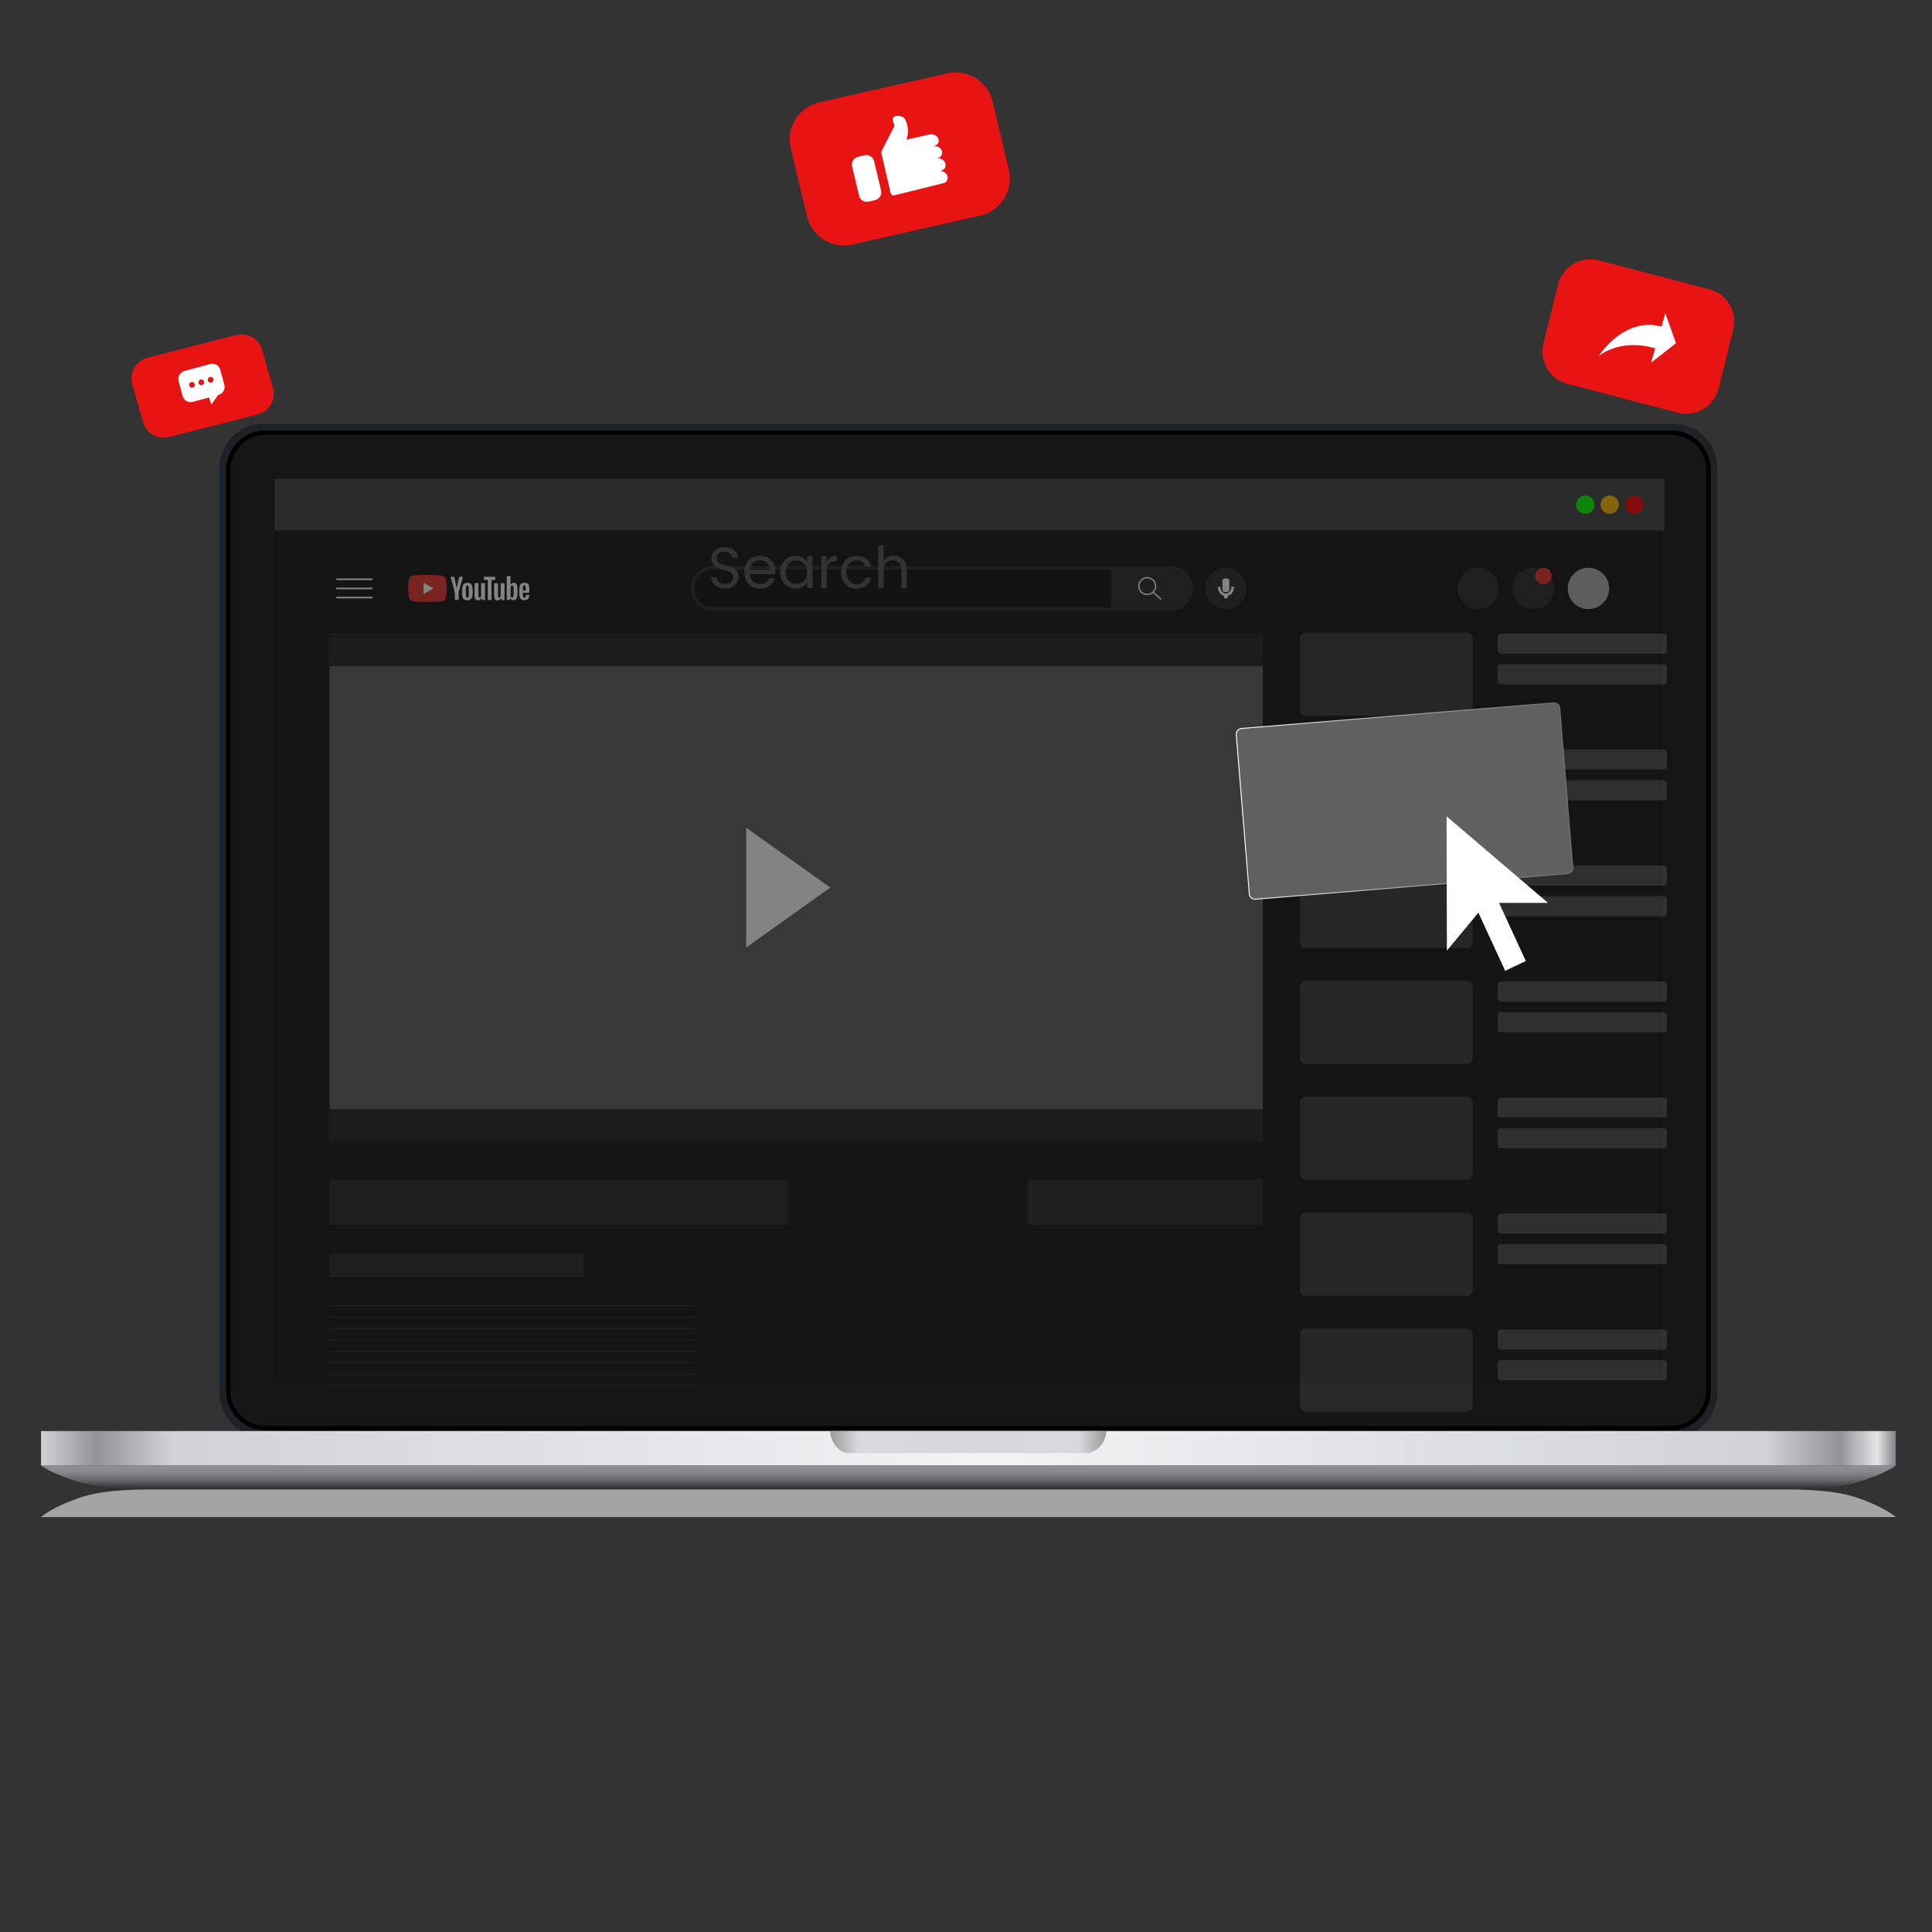 <svg width="400" height="400" viewBox="0 0 400 400" fill="none" xmlns="http://www.w3.org/2000/svg">
<rect x="0" y="0" width="400" height="400" fill="#333333" stroke="none"/>
<path d="M355.808 80.45L358.85 68.205C359.766 64.515 357.515 60.786 353.834 59.87L330.926 53.884C327.237 52.967 323.507 55.218 322.592 58.899L319.55 71.144C318.633 74.834 320.885 78.563 324.565 79.479L347.473 85.466C351.163 86.382 354.892 84.131 355.808 80.45Z" fill="#E81313"/>
<path d="M346.996 71.062L344.792 64.874L343.994 67.637C343.941 67.624 343.897 67.603 343.843 67.589C339.312 66.279 334.321 68.868 330.987 73.722C330.987 73.722 335.279 69.979 342.537 72.084C342.59 72.097 342.634 72.119 342.687 72.132L341.827 75.109L346.996 71.062Z" fill="white"/>
<path d="M346.448 87.738H54.567C49.529 87.738 45.445 91.822 45.445 96.86V288.403C45.445 293.44 49.529 297.524 54.567 297.524H346.448C351.486 297.524 355.57 293.44 355.57 288.403V96.86C355.57 91.822 351.486 87.738 346.448 87.738Z" fill="#1E2226"/>
<path d="M345.99 89.098H55.012C50.479 89.098 46.805 92.772 46.805 97.305V287.945C46.805 292.478 50.479 296.152 55.012 296.152H345.99C350.523 296.152 354.197 292.478 354.197 287.945V97.305C354.197 92.772 350.523 89.098 345.99 89.098Z" fill="black"/>
<path d="M345.99 90.012H55.011C50.984 90.012 47.719 93.277 47.719 97.304V287.944C47.719 291.972 50.984 295.237 55.011 295.237H345.99C350.017 295.237 353.282 291.972 353.282 287.944V97.304C353.282 93.277 350.017 90.012 345.99 90.012Z" fill="#161616"/>
<path d="M344.16 99.133H56.84V286.115H344.16V99.133Z" fill="#141414"/>
<path d="M392.488 296.285H8.5V303.421H392.488V296.285Z" fill="url(#paint0_linear_19716_4659)"/>
<path d="M225.436 300.846H175.327C175.327 300.846 173.835 300.605 172.788 299.065C171.777 297.573 171.921 296.285 171.921 296.285H229.094C229.094 296.285 228.901 298.174 227.867 299.342C226.735 300.617 225.436 300.846 225.436 300.846Z" fill="url(#paint1_linear_19716_4659)"/>
<path d="M8.5 303.41C8.5 303.41 10.702 305.227 16.948 307.02C22.134 308.513 31.039 308.38 31.039 308.38H369.961C369.961 308.38 378.866 308.513 384.052 307.02C390.286 305.227 392.5 303.41 392.5 303.41H8.5Z" fill="url(#paint2_linear_19716_4659)"/>
<path d="M8.5 314.095C8.5 314.095 10.702 312.013 16.948 309.943C22.134 308.222 31.039 308.379 31.039 308.379H369.961C369.961 308.379 378.866 308.222 384.052 309.943C390.286 312.001 392.5 314.095 392.5 314.095H8.5Z" fill="#A4A4A5"/>
<g opacity="0.47">
<path d="M261.449 131.168H68.246V236.368H261.449V131.168Z" fill="#606060"/>
<path opacity="0.5" d="M303.738 131H270.32C269.662 131 269.129 131.533 269.129 132.191V147.029C269.129 147.687 269.662 148.22 270.32 148.22H303.738C304.396 148.22 304.93 147.687 304.93 147.029V132.191C304.93 131.533 304.396 131 303.738 131Z" fill="#606060"/>
<path d="M261.449 131.168H68.246V137.919H261.449V131.168Z" fill="#232323"/>
<path d="M261.449 229.629H68.246V236.38H261.449V229.629Z" fill="#232323"/>
<path d="M154.484 171.359V196.173L171.909 183.766L154.484 171.359Z" fill="white"/>
<path opacity="0.3" d="M163.217 244.152H68.246V253.611H163.217V244.152Z" fill="#606060"/>
<path opacity="0.3" d="M261.44 244.152H212.715V253.611H261.44V244.152Z" fill="#606060"/>
<path opacity="0.3" d="M144.156 270.195H68.246V270.412H144.156V270.195Z" fill="#606060"/>
<path opacity="0.3" d="M144.156 272.566H68.246V272.783H144.156V272.566Z" fill="#606060"/>
<path opacity="0.3" d="M144.156 274.934H68.246V275.15H144.156V274.934Z" fill="#606060"/>
<path opacity="0.3" d="M144.156 277.293H68.246V277.51H144.156V277.293Z" fill="#606060"/>
<path opacity="0.3" d="M144.156 279.664H68.246V279.881H144.156V279.664Z" fill="#606060"/>
<path opacity="0.3" d="M144.156 282.035H68.246V282.252H144.156V282.035Z" fill="#606060"/>
<path opacity="0.3" d="M144.156 284.406H68.246V284.623H144.156V284.406Z" fill="#606060"/>
<path opacity="0.3" d="M144.156 286.777H68.246V286.994H144.156V286.777Z" fill="#606060"/>
<path opacity="0.3" d="M120.834 259.652H68.246V264.382H120.834V259.652Z" fill="#606060"/>
<path opacity="0.5" d="M344.435 131.168H310.741C310.362 131.168 310.055 131.475 310.055 131.854V134.646C310.055 135.025 310.362 135.332 310.741 135.332H344.435C344.814 135.332 345.121 135.025 345.121 134.646V131.854C345.121 131.475 344.814 131.168 344.435 131.168Z" fill="#898989"/>
<path opacity="0.5" d="M344.435 137.52H310.741C310.362 137.52 310.055 137.827 310.055 138.205V140.997C310.055 141.376 310.362 141.683 310.741 141.683H344.435C344.814 141.683 345.121 141.376 345.121 140.997V138.205C345.121 137.827 344.814 137.52 344.435 137.52Z" fill="#898989"/>
<path opacity="0.5" d="M303.738 155.008H270.32C269.662 155.008 269.129 155.541 269.129 156.199V171.037C269.129 171.695 269.662 172.228 270.32 172.228H303.738C304.396 172.228 304.93 171.695 304.93 171.037V156.199C304.93 155.541 304.396 155.008 303.738 155.008Z" fill="#606060"/>
<path opacity="0.5" d="M344.435 155.176H310.741C310.362 155.176 310.055 155.483 310.055 155.862V158.654C310.055 159.032 310.362 159.339 310.741 159.339H344.435C344.814 159.339 345.121 159.032 345.121 158.654V155.862C345.121 155.483 344.814 155.176 344.435 155.176Z" fill="#898989"/>
<path opacity="0.5" d="M344.435 161.539H310.741C310.362 161.539 310.055 161.846 310.055 162.225V165.017C310.055 165.396 310.362 165.703 310.741 165.703H344.435C344.814 165.703 345.121 165.396 345.121 165.017V162.225C345.121 161.846 344.814 161.539 344.435 161.539Z" fill="#898989"/>
<path opacity="0.5" d="M303.738 179.027H270.32C269.662 179.027 269.129 179.561 269.129 180.219V195.056C269.129 195.714 269.662 196.248 270.32 196.248H303.738C304.396 196.248 304.93 195.714 304.93 195.056V180.219C304.93 179.561 304.396 179.027 303.738 179.027Z" fill="#606060"/>
<path opacity="0.5" d="M344.435 179.195H310.741C310.362 179.195 310.055 179.502 310.055 179.881V182.673C310.055 183.052 310.362 183.359 310.741 183.359H344.435C344.814 183.359 345.121 183.052 345.121 182.673V179.881C345.121 179.502 344.814 179.195 344.435 179.195Z" fill="#898989"/>
<path opacity="0.5" d="M344.435 185.547H310.741C310.362 185.547 310.055 185.854 310.055 186.233V189.025C310.055 189.403 310.362 189.711 310.741 189.711H344.435C344.814 189.711 345.121 189.403 345.121 189.025V186.233C345.121 185.854 344.814 185.547 344.435 185.547Z" fill="#898989"/>
<path opacity="0.5" d="M303.738 203.047H270.32C269.662 203.047 269.129 203.58 269.129 204.238V219.076C269.129 219.734 269.662 220.267 270.32 220.267H303.738C304.396 220.267 304.93 219.734 304.93 219.076V204.238C304.93 203.58 304.396 203.047 303.738 203.047Z" fill="#606060"/>
<path opacity="0.5" d="M344.435 203.215H310.741C310.362 203.215 310.055 203.522 310.055 203.901V206.693C310.055 207.071 310.362 207.379 310.741 207.379H344.435C344.814 207.379 345.121 207.071 345.121 206.693V203.901C345.121 203.522 344.814 203.215 344.435 203.215Z" fill="#898989"/>
<path opacity="0.5" d="M344.435 209.566H310.741C310.362 209.566 310.055 209.873 310.055 210.252V213.044C310.055 213.423 310.362 213.73 310.741 213.73H344.435C344.814 213.73 345.121 213.423 345.121 213.044V210.252C345.121 209.873 344.814 209.566 344.435 209.566Z" fill="#898989"/>
<path opacity="0.5" d="M303.738 227.051H270.32C269.662 227.051 269.129 227.584 269.129 228.242V243.08C269.129 243.738 269.662 244.271 270.32 244.271H303.738C304.396 244.271 304.93 243.738 304.93 243.08V228.242C304.93 227.584 304.396 227.051 303.738 227.051Z" fill="#606060"/>
<path opacity="0.5" d="M344.435 227.223H310.741C310.362 227.223 310.055 227.53 310.055 227.909V230.7C310.055 231.079 310.362 231.386 310.741 231.386H344.435C344.814 231.386 345.121 231.079 345.121 230.7V227.909C345.121 227.53 344.814 227.223 344.435 227.223Z" fill="#898989"/>
<path opacity="0.5" d="M344.435 233.586H310.741C310.362 233.586 310.055 233.893 310.055 234.272V237.064C310.055 237.443 310.362 237.75 310.741 237.75H344.435C344.814 237.75 345.121 237.443 345.121 237.064V234.272C345.121 233.893 344.814 233.586 344.435 233.586Z" fill="#898989"/>
<path opacity="0.5" d="M303.738 251.07H270.32C269.662 251.07 269.129 251.604 269.129 252.262V267.099C269.129 267.757 269.662 268.291 270.32 268.291H303.738C304.396 268.291 304.93 267.757 304.93 267.099V252.262C304.93 251.604 304.396 251.07 303.738 251.07Z" fill="#606060"/>
<path opacity="0.5" d="M344.435 251.242H310.741C310.362 251.242 310.055 251.549 310.055 251.928V254.72C310.055 255.099 310.362 255.406 310.741 255.406H344.435C344.814 255.406 345.121 255.099 345.121 254.72V251.928C345.121 251.549 344.814 251.242 344.435 251.242Z" fill="#898989"/>
<path opacity="0.5" d="M344.435 257.594H310.741C310.362 257.594 310.055 257.901 310.055 258.28V261.072C310.055 261.45 310.362 261.757 310.741 261.757H344.435C344.814 261.757 345.121 261.45 345.121 261.072V258.28C345.121 257.901 344.814 257.594 344.435 257.594Z" fill="#898989"/>
<path opacity="0.5" d="M303.738 275.078H270.32C269.662 275.078 269.129 275.611 269.129 276.269V291.107C269.129 291.765 269.662 292.299 270.32 292.299H303.738C304.396 292.299 304.93 291.765 304.93 291.107V276.269C304.93 275.611 304.396 275.078 303.738 275.078Z" fill="#606060"/>
<path opacity="0.5" d="M344.435 275.262H310.741C310.362 275.262 310.055 275.569 310.055 275.948V278.74C310.055 279.118 310.362 279.425 310.741 279.425H344.435C344.814 279.425 345.121 279.118 345.121 278.74V275.948C345.121 275.569 344.814 275.262 344.435 275.262Z" fill="#898989"/>
<path opacity="0.5" d="M344.435 281.613H310.741C310.362 281.613 310.055 281.92 310.055 282.299V285.091C310.055 285.47 310.362 285.777 310.741 285.777H344.435C344.814 285.777 345.121 285.47 345.121 285.091V282.299C345.121 281.92 344.814 281.613 344.435 281.613Z" fill="#898989"/>
<path d="M89.803 119.039C89.803 119.039 89.887 119.063 89.923 119.063C90.392 119.087 90.862 119.099 91.331 119.159C91.957 119.244 92.282 119.544 92.378 120.17C92.498 120.989 92.51 121.819 92.462 122.637C92.45 122.962 92.414 123.287 92.354 123.612C92.258 124.141 91.933 124.442 91.403 124.502C90.525 124.611 89.646 124.611 88.78 124.623C87.877 124.623 86.987 124.611 86.084 124.551C85.88 124.539 85.675 124.514 85.483 124.478C85.049 124.394 84.749 124.105 84.652 123.672C84.58 123.323 84.556 122.974 84.532 122.625C84.532 122.589 84.556 122.541 84.508 122.517V121.145C84.508 121.145 84.532 121.073 84.532 121.037C84.556 120.724 84.58 120.423 84.628 120.11C84.724 119.532 85.049 119.232 85.627 119.159C86.084 119.099 86.541 119.087 87.011 119.063C87.047 119.063 87.095 119.087 87.131 119.039H89.827H89.803ZM87.697 120.64V123.022C88.395 122.625 89.069 122.228 89.767 121.831C89.069 121.434 88.383 121.037 87.697 120.64Z" fill="#ED342E"/>
<path d="M109.574 123.42C109.574 123.42 109.55 123.504 109.538 123.553C109.466 123.926 109.249 124.154 108.876 124.226C108.635 124.275 108.407 124.275 108.178 124.226C107.817 124.13 107.649 123.865 107.576 123.528C107.552 123.408 107.516 123.276 107.516 123.155C107.504 122.578 107.444 121.988 107.576 121.41C107.697 120.905 107.974 120.676 108.503 120.652C108.623 120.652 108.732 120.652 108.84 120.664C109.249 120.737 109.454 120.965 109.538 121.374C109.55 121.447 109.538 121.531 109.586 121.603V122.734C109.165 122.734 108.744 122.734 108.323 122.734C108.286 122.734 108.262 122.734 108.262 122.782C108.262 123.035 108.262 123.288 108.31 123.54C108.347 123.673 108.431 123.745 108.563 123.745C108.696 123.745 108.78 123.685 108.828 123.553C108.864 123.456 108.876 123.348 108.876 123.24C108.876 123.179 108.876 123.143 108.96 123.155C109.141 123.167 109.321 123.179 109.502 123.179C109.55 123.179 109.562 123.216 109.586 123.228V123.42H109.574ZM108.262 121.868C108.262 121.964 108.262 122.084 108.262 122.193C108.262 122.241 108.262 122.265 108.323 122.265C108.479 122.265 108.623 122.265 108.78 122.265C108.816 122.265 108.84 122.265 108.84 122.217C108.84 121.94 108.84 121.663 108.792 121.386C108.768 121.242 108.672 121.182 108.527 121.182C108.407 121.182 108.335 121.242 108.298 121.386C108.262 121.543 108.262 121.699 108.25 121.868H108.262Z" fill="white"/>
<path d="M105.688 121.095C105.833 120.866 106.001 120.734 106.23 120.674C106.579 120.59 106.879 120.746 107.012 121.071C107.084 121.276 107.12 121.48 107.12 121.697C107.144 122.25 107.168 122.816 107.096 123.369C107.072 123.526 107.036 123.694 106.976 123.839C106.879 124.079 106.711 124.248 106.446 124.272C106.157 124.296 105.905 124.212 105.712 123.971C105.7 123.947 105.676 123.923 105.652 123.899C105.652 123.935 105.628 123.947 105.628 123.971C105.58 124.148 105.472 124.236 105.303 124.236C105.207 124.236 105.111 124.236 105.026 124.236C104.942 124.236 104.918 124.212 104.918 124.128C104.918 123.382 104.918 122.635 104.918 121.889C104.918 121.059 104.918 120.229 104.918 119.386C104.918 119.278 104.954 119.254 105.05 119.254C105.219 119.254 105.387 119.254 105.556 119.254C105.676 119.254 105.688 119.29 105.688 119.398C105.688 119.952 105.688 120.505 105.688 121.095ZM106.35 122.515C106.35 122.323 106.35 122.118 106.35 121.925C106.35 121.745 106.338 121.552 106.278 121.384C106.218 121.215 106.061 121.167 105.917 121.264C105.784 121.348 105.712 121.456 105.712 121.613C105.712 122.214 105.712 122.816 105.712 123.418C105.712 123.562 105.784 123.658 105.929 123.694C106.085 123.73 106.194 123.67 106.254 123.526C106.278 123.466 106.29 123.406 106.302 123.345C106.35 123.069 106.35 122.78 106.35 122.503V122.515Z" fill="white"/>
<path d="M99.706 123.794C99.562 124.047 99.393 124.215 99.141 124.275C98.683 124.384 98.346 124.155 98.274 123.686C98.262 123.566 98.25 123.433 98.25 123.313C98.25 122.494 98.25 121.676 98.25 120.846C98.25 120.75 98.262 120.726 98.37 120.726C98.563 120.726 98.755 120.726 98.948 120.726C99.032 120.726 99.056 120.75 99.056 120.834C99.056 121.628 99.056 122.422 99.056 123.217C99.056 123.337 99.056 123.457 99.092 123.578C99.116 123.674 99.177 123.722 99.285 123.722C99.478 123.722 99.61 123.59 99.61 123.397C99.61 122.543 99.61 121.688 99.61 120.834C99.61 120.738 99.634 120.713 99.73 120.726C99.935 120.726 100.127 120.726 100.332 120.726C100.404 120.726 100.416 120.75 100.416 120.822C100.416 121.929 100.416 123.048 100.416 124.155C100.416 124.215 100.416 124.239 100.332 124.239C100.175 124.239 100.019 124.239 99.85 124.239C99.79 124.239 99.778 124.215 99.766 124.167C99.754 124.059 99.73 123.951 99.706 123.794Z" fill="white"/>
<path d="M103.761 123.793C103.628 124.022 103.484 124.19 103.255 124.263C102.762 124.419 102.377 124.154 102.329 123.649C102.305 123.42 102.305 123.192 102.305 122.963C102.305 122.265 102.305 121.555 102.305 120.857C102.305 120.761 102.329 120.737 102.425 120.737C102.618 120.737 102.81 120.737 103.003 120.737C103.087 120.737 103.111 120.761 103.111 120.845C103.111 121.651 103.111 122.457 103.111 123.264C103.111 123.372 103.111 123.48 103.135 123.577C103.171 123.709 103.231 123.745 103.364 123.733C103.532 123.721 103.652 123.589 103.652 123.42C103.652 122.566 103.652 121.711 103.652 120.857C103.652 120.761 103.665 120.725 103.773 120.737C103.965 120.737 104.17 120.737 104.362 120.737C104.435 120.737 104.459 120.749 104.459 120.833C104.459 121.94 104.459 123.047 104.459 124.154C104.459 124.226 104.447 124.25 104.362 124.25C104.206 124.25 104.062 124.25 103.905 124.25C103.845 124.25 103.821 124.25 103.809 124.178C103.809 124.07 103.773 123.962 103.749 123.805L103.761 123.793Z" fill="white"/>
<path d="M97.854 122.567C97.854 122.808 97.854 123.132 97.794 123.445C97.673 124.035 97.36 124.288 96.759 124.288C96.626 124.288 96.506 124.276 96.386 124.252C96.001 124.155 95.808 123.891 95.736 123.53C95.7 123.373 95.676 123.217 95.676 123.06C95.664 122.543 95.627 122.025 95.736 121.508C95.868 120.834 96.314 120.617 96.939 120.678C97.433 120.726 97.709 120.978 97.818 121.652C97.866 121.929 97.866 122.218 97.854 122.579V122.567ZM96.47 122.471C96.47 122.699 96.47 122.916 96.47 123.144C96.47 123.289 96.482 123.445 96.542 123.59C96.578 123.686 96.65 123.746 96.759 123.746C96.867 123.746 96.939 123.698 96.975 123.602C97.011 123.53 97.023 123.445 97.035 123.349C97.072 122.82 97.06 122.302 97.047 121.773C97.047 121.628 97.035 121.484 96.975 121.351C96.939 121.255 96.867 121.207 96.759 121.207C96.65 121.207 96.578 121.267 96.542 121.363C96.506 121.436 96.494 121.52 96.482 121.604C96.446 121.893 96.47 122.194 96.458 122.483L96.47 122.471Z" fill="white"/>
<path d="M93.281 119.426C93.534 119.426 93.763 119.426 94.003 119.426C94.076 119.426 94.076 119.474 94.076 119.51C94.232 120.268 94.412 121.015 94.545 121.785C94.545 121.785 94.545 121.797 94.545 121.809C94.629 121.424 94.701 121.051 94.785 120.678C94.87 120.281 94.966 119.895 95.05 119.498C95.05 119.45 95.074 119.414 95.135 119.414C95.375 119.414 95.604 119.414 95.856 119.414C95.784 119.691 95.7 119.956 95.628 120.22C95.411 121.003 95.183 121.797 94.966 122.579C94.954 122.639 94.954 122.687 94.954 122.747C94.954 123.193 94.954 123.638 94.954 124.083C94.954 124.179 94.93 124.216 94.834 124.216C94.653 124.216 94.473 124.216 94.292 124.216C94.196 124.216 94.172 124.191 94.172 124.095C94.172 123.83 94.172 123.578 94.172 123.313C94.196 122.88 94.124 122.471 94.003 122.049C93.751 121.195 93.522 120.341 93.293 119.474C93.293 119.45 93.293 119.438 93.281 119.414V119.426Z" fill="white"/>
<path d="M101.764 122.158C101.764 122.808 101.764 123.469 101.764 124.119C101.764 124.216 101.74 124.24 101.643 124.24C101.463 124.24 101.294 124.24 101.114 124.24C101.018 124.24 100.981 124.216 100.981 124.107C100.981 123.012 100.981 121.917 100.981 120.822C100.981 120.605 100.981 120.389 100.981 120.172C100.981 120.1 100.969 120.064 100.885 120.064C100.693 120.064 100.488 120.064 100.295 120.064C100.223 120.064 100.199 120.064 100.199 119.968C100.199 119.811 100.199 119.667 100.199 119.51C100.199 119.438 100.211 119.414 100.295 119.414C101.018 119.414 101.728 119.414 102.45 119.414C102.522 119.414 102.546 119.438 102.546 119.51C102.546 119.667 102.546 119.823 102.546 119.98C102.546 120.04 102.522 120.064 102.462 120.064C102.269 120.064 102.089 120.064 101.896 120.064C101.788 120.064 101.752 120.088 101.752 120.196C101.752 120.846 101.752 121.496 101.752 122.146L101.764 122.158Z" fill="white"/>
<path d="M87.695 120.641C88.381 121.038 89.067 121.423 89.765 121.832C89.067 122.229 88.393 122.626 87.695 123.023V120.641Z" fill="white"/>
<path d="M77.13 119.762H69.633V120.099H77.13V119.762Z" fill="white"/>
<path d="M77.13 121.664H69.633V122.001H77.13V121.664Z" fill="white"/>
<path d="M77.13 123.551H69.633V123.888H77.13V123.551Z" fill="white"/>
<path d="M230.44 117.547V126.115H147.647C145.277 126.115 143.363 124.202 143.363 121.831C143.363 120.652 143.845 119.581 144.615 118.798C145.385 118.016 146.456 117.547 147.647 117.547H230.44Z" fill="#121212" stroke="#2D2B2A" stroke-width="0.75" stroke-miterlimit="10"/>
<path d="M246.639 121.831C246.639 123.01 246.158 124.081 245.387 124.863C244.617 125.646 243.546 126.115 242.355 126.115H230.441V117.547H242.355C244.726 117.547 246.639 119.46 246.639 121.831Z" fill="#2D2B2A" stroke="#2D2B2A" stroke-width="0.75" stroke-miterlimit="10"/>
<path d="M253.811 126.115C256.177 126.115 258.095 124.197 258.095 121.831C258.095 119.465 256.177 117.547 253.811 117.547C251.445 117.547 249.527 119.465 249.527 121.831C249.527 124.197 251.445 126.115 253.811 126.115Z" fill="#2D2B2A"/>
<path d="M150.127 121.846C149.575 121.846 149.079 121.75 148.639 121.558C148.207 121.358 147.867 121.086 147.619 120.742C147.371 120.39 147.243 119.986 147.235 119.53H148.399C148.439 119.922 148.599 120.254 148.879 120.526C149.167 120.79 149.583 120.922 150.127 120.922C150.647 120.922 151.055 120.794 151.351 120.538C151.655 120.274 151.807 119.938 151.807 119.53C151.807 119.21 151.719 118.95 151.543 118.75C151.367 118.55 151.147 118.398 150.883 118.294C150.619 118.19 150.263 118.078 149.815 117.958C149.263 117.814 148.819 117.67 148.483 117.526C148.155 117.382 147.871 117.158 147.631 116.854C147.399 116.542 147.283 116.126 147.283 115.606C147.283 115.15 147.399 114.746 147.631 114.394C147.863 114.042 148.187 113.77 148.603 113.578C149.027 113.386 149.511 113.29 150.055 113.29C150.839 113.29 151.479 113.486 151.975 113.878C152.479 114.27 152.763 114.79 152.827 115.438H151.627C151.587 115.118 151.419 114.838 151.123 114.598C150.827 114.35 150.435 114.226 149.947 114.226C149.491 114.226 149.119 114.346 148.831 114.586C148.543 114.818 148.399 115.146 148.399 115.57C148.399 115.874 148.483 116.122 148.651 116.314C148.827 116.506 149.039 116.654 149.287 116.758C149.543 116.854 149.899 116.966 150.355 117.094C150.907 117.246 151.351 117.398 151.687 117.55C152.023 117.694 152.311 117.922 152.551 118.234C152.791 118.538 152.911 118.954 152.911 119.482C152.911 119.89 152.803 120.274 152.587 120.634C152.371 120.994 152.051 121.286 151.627 121.51C151.203 121.734 150.703 121.846 150.127 121.846ZM160.518 118.222C160.518 118.43 160.506 118.65 160.482 118.882H155.226C155.266 119.53 155.486 120.038 155.886 120.406C156.294 120.766 156.786 120.946 157.362 120.946C157.834 120.946 158.226 120.838 158.538 120.622C158.858 120.398 159.082 120.102 159.21 119.734H160.386C160.21 120.366 159.858 120.882 159.33 121.282C158.802 121.674 158.146 121.87 157.362 121.87C156.738 121.87 156.178 121.73 155.682 121.45C155.194 121.17 154.81 120.774 154.53 120.262C154.25 119.742 154.11 119.142 154.11 118.462C154.11 117.782 154.246 117.186 154.518 116.674C154.79 116.162 155.17 115.77 155.658 115.498C156.154 115.218 156.722 115.078 157.362 115.078C157.986 115.078 158.538 115.214 159.018 115.486C159.498 115.758 159.866 116.134 160.122 116.614C160.386 117.086 160.518 117.622 160.518 118.222ZM159.39 117.994C159.39 117.578 159.298 117.222 159.114 116.926C158.93 116.622 158.678 116.394 158.358 116.242C158.046 116.082 157.698 116.002 157.314 116.002C156.762 116.002 156.29 116.178 155.898 116.53C155.514 116.882 155.294 117.37 155.238 117.994H159.39ZM161.551 118.45C161.551 117.778 161.687 117.19 161.959 116.686C162.231 116.174 162.603 115.778 163.075 115.498C163.555 115.218 164.087 115.078 164.671 115.078C165.247 115.078 165.747 115.202 166.171 115.45C166.595 115.698 166.911 116.01 167.119 116.386V115.186H168.223V121.762H167.119V120.538C166.903 120.922 166.579 121.242 166.147 121.498C165.723 121.746 165.227 121.87 164.659 121.87C164.075 121.87 163.547 121.726 163.075 121.438C162.603 121.15 162.231 120.746 161.959 120.226C161.687 119.706 161.551 119.114 161.551 118.45ZM167.119 118.462C167.119 117.966 167.019 117.534 166.819 117.166C166.619 116.798 166.347 116.518 166.003 116.326C165.667 116.126 165.295 116.026 164.887 116.026C164.479 116.026 164.107 116.122 163.771 116.314C163.435 116.506 163.167 116.786 162.967 117.154C162.767 117.522 162.667 117.954 162.667 118.45C162.667 118.954 162.767 119.394 162.967 119.77C163.167 120.138 163.435 120.422 163.771 120.622C164.107 120.814 164.479 120.91 164.887 120.91C165.295 120.91 165.667 120.814 166.003 120.622C166.347 120.422 166.619 120.138 166.819 119.77C167.019 119.394 167.119 118.958 167.119 118.462ZM171.161 116.254C171.353 115.878 171.625 115.586 171.977 115.378C172.337 115.17 172.773 115.066 173.285 115.066V116.194H172.997C171.773 116.194 171.161 116.858 171.161 118.186V121.762H170.069V115.186H171.161V116.254ZM174.137 118.462C174.137 117.782 174.273 117.19 174.545 116.686C174.817 116.174 175.193 115.778 175.673 115.498C176.161 115.218 176.717 115.078 177.341 115.078C178.149 115.078 178.813 115.274 179.333 115.666C179.861 116.058 180.209 116.602 180.377 117.298H179.201C179.089 116.898 178.869 116.582 178.541 116.35C178.221 116.118 177.821 116.002 177.341 116.002C176.717 116.002 176.213 116.218 175.829 116.65C175.445 117.074 175.253 117.678 175.253 118.462C175.253 119.254 175.445 119.866 175.829 120.298C176.213 120.73 176.717 120.946 177.341 120.946C177.821 120.946 178.221 120.834 178.541 120.61C178.861 120.386 179.081 120.066 179.201 119.65H180.377C180.201 120.322 179.849 120.862 179.321 121.27C178.793 121.67 178.133 121.87 177.341 121.87C176.717 121.87 176.161 121.73 175.673 121.45C175.193 121.17 174.817 120.774 174.545 120.262C174.273 119.75 174.137 119.15 174.137 118.462ZM185.098 115.066C185.594 115.066 186.042 115.174 186.442 115.39C186.842 115.598 187.154 115.914 187.378 116.338C187.61 116.762 187.726 117.278 187.726 117.886V121.762H186.646V118.042C186.646 117.386 186.482 116.886 186.154 116.542C185.826 116.19 185.378 116.014 184.81 116.014C184.234 116.014 183.774 116.194 183.43 116.554C183.094 116.914 182.926 117.438 182.926 118.126V121.762H181.834V112.882H182.926V116.122C183.142 115.786 183.438 115.526 183.814 115.342C184.198 115.158 184.626 115.066 185.098 115.066Z" fill="#565656"/>
<path d="M238.914 122.59C239.227 122.241 239.395 121.808 239.395 121.338C239.395 120.303 238.553 119.461 237.518 119.461C236.483 119.461 235.641 120.303 235.641 121.338C235.641 122.373 236.483 123.215 237.518 123.215C237.963 123.215 238.384 123.059 238.721 122.782L240.322 124.202L240.502 123.998L238.914 122.59ZM237.518 122.939C236.627 122.939 235.917 122.217 235.917 121.338C235.917 120.46 236.639 119.738 237.518 119.738C238.396 119.738 239.13 120.46 239.13 121.338C239.13 121.783 238.95 122.193 238.637 122.493C238.336 122.782 237.939 122.939 237.53 122.939H237.518Z" fill="white"/>
<path d="M254.072 119.773H253.543C253.297 119.773 253.098 119.973 253.098 120.219V122.108C253.098 122.354 253.297 122.553 253.543 122.553H254.072C254.318 122.553 254.518 122.354 254.518 122.108V120.219C254.518 119.973 254.318 119.773 254.072 119.773Z" fill="white"/>
<path d="M255.47 121.469V121.637C255.47 121.721 255.47 121.794 255.458 121.878C255.361 122.612 254.856 123.202 254.182 123.358V123.876H253.436V123.358C252.774 123.202 252.257 122.612 252.16 121.866C252.148 121.794 252.148 121.721 252.148 121.637V121.469H252.69V121.637C252.69 121.709 252.69 121.77 252.702 121.83C252.786 122.407 253.256 122.853 253.797 122.853C254.339 122.853 254.82 122.407 254.892 121.83C254.892 121.77 254.904 121.709 254.904 121.637V121.469H255.446H255.47Z" fill="white"/>
<path d="M328.866 126.115C331.232 126.115 333.15 124.197 333.15 121.831C333.15 119.465 331.232 117.547 328.866 117.547C326.5 117.547 324.582 119.465 324.582 121.831C324.582 124.197 326.5 126.115 328.866 126.115Z" fill="#AFAFAF"/>
<path d="M317.448 126.115C319.814 126.115 321.732 124.197 321.732 121.831C321.732 119.465 319.814 117.547 317.448 117.547C315.082 117.547 313.164 119.465 313.164 121.831C313.164 124.197 315.082 126.115 317.448 126.115Z" fill="#2D2B2A"/>
<path d="M306.015 126.115C308.381 126.115 310.299 124.197 310.299 121.831C310.299 119.465 308.381 117.547 306.015 117.547C303.648 117.547 301.73 119.465 301.73 121.831C301.73 124.197 303.648 126.115 306.015 126.115Z" fill="#2D2B2A"/>
<path d="M319.553 120.964C320.496 120.964 321.261 120.199 321.261 119.256C321.261 118.312 320.496 117.547 319.553 117.547C318.609 117.547 317.844 118.312 317.844 119.256C317.844 120.199 318.609 120.964 319.553 120.964Z" fill="#ED342E"/>
<path d="M344.617 99.133H56.84V109.831H344.617V99.133Z" fill="#444444"/>
<path d="M338.358 106.389C339.408 106.389 340.26 105.537 340.26 104.487C340.26 103.437 339.408 102.586 338.358 102.586C337.308 102.586 336.457 103.437 336.457 104.487C336.457 105.537 337.308 106.389 338.358 106.389Z" fill="#FF0000"/>
<path d="M333.28 106.389C334.33 106.389 335.182 105.537 335.182 104.487C335.182 103.437 334.33 102.586 333.28 102.586C332.23 102.586 331.379 103.437 331.379 104.487C331.379 105.537 332.23 106.389 333.28 106.389Z" fill="#FFBC00"/>
<path d="M328.214 106.389C329.264 106.389 330.115 105.537 330.115 104.487C330.115 103.437 329.264 102.586 328.214 102.586C327.164 102.586 326.312 103.437 326.312 104.487C326.312 105.537 327.164 106.389 328.214 106.389Z" fill="#07FF00"/>
</g>
<path d="M321.664 145.515L257.043 150.817C256.387 150.87 255.899 151.446 255.953 152.101L258.659 185.084C258.713 185.739 259.288 186.227 259.943 186.174L324.565 180.872C325.221 180.818 325.708 180.243 325.655 179.587L322.949 146.605C322.895 145.949 322.32 145.461 321.664 145.515Z" fill="#606060"/>
<path d="M321.664 145.515L257.043 150.817C256.387 150.87 255.899 151.446 255.953 152.101L258.659 185.084C258.713 185.739 259.288 186.227 259.943 186.174L324.565 180.872C325.221 180.818 325.708 180.243 325.655 179.587L322.949 146.605C322.895 145.949 322.32 145.461 321.664 145.515Z" stroke="url(#paint3_linear_19716_4659)" stroke-width="0.2" stroke-miterlimit="10"/>
<path d="M299.5 169V169.871V170.741V171.611L299.512 172.482V173.352V174.223V175.093V175.964V176.834L299.524 177.693V178.563V179.434V180.304V181.175V182.045L299.536 182.916V183.786V184.657V185.527V186.385V187.256L299.548 188.126V188.997V189.867V190.738V191.608V192.479L299.561 193.349V194.22V195.078V195.949V196.819L299.766 196.574L299.972 196.329L300.178 196.084L300.384 195.838L300.578 195.593L300.784 195.348L300.99 195.103L301.195 194.857L301.401 194.612L301.607 194.367L301.801 194.122L302.007 193.877L302.213 193.631L302.419 193.386L302.625 193.141L302.83 192.896L303.024 192.651L303.23 192.405L303.436 192.16L303.642 191.915L303.848 191.657L304.042 191.412L304.247 191.167L304.453 190.922L304.659 190.677L304.865 190.431L305.071 190.186L305.265 189.941L305.471 189.696L305.676 189.451L305.882 189.205L306.088 188.96L306.258 189.34L306.427 189.708L306.609 190.088L306.779 190.468L306.948 190.836L307.13 191.216L307.299 191.596L307.469 191.964L307.638 192.344L307.82 192.724L307.99 193.104L308.159 193.472L308.341 193.852L308.51 194.232L308.68 194.6L308.862 194.98L309.031 195.36L309.201 195.728L309.382 196.108L309.552 196.488L309.721 196.856L309.891 197.236L310.073 197.616L310.242 197.984L310.412 198.364L310.593 198.744L310.763 199.112L310.933 199.492L311.114 199.872L311.284 200.24L311.453 200.62L311.623 201L311.756 200.939L311.901 200.865L312.035 200.804L312.168 200.743L312.301 200.681L312.434 200.62L312.567 200.559L312.701 200.485L312.834 200.424L312.967 200.362L313.1 200.301L313.234 200.24L313.367 200.179L313.5 200.117L313.633 200.044L313.766 199.982L313.9 199.921L314.033 199.86L314.166 199.798L314.299 199.737L314.433 199.676L314.566 199.602L314.699 199.541L314.832 199.48L314.965 199.418L315.111 199.357L315.244 199.296L315.377 199.222L315.51 199.161L315.644 199.1L315.777 199.038L315.91 198.977L315.728 198.597L315.559 198.229L315.389 197.849L315.22 197.469L315.038 197.101L314.869 196.721L314.699 196.341L314.517 195.973L314.348 195.593L314.178 195.213L313.997 194.833L313.827 194.465L313.657 194.085L313.488 193.705L313.306 193.337L313.137 192.957L312.967 192.577L312.785 192.209L312.616 191.829L312.446 191.449L312.265 191.081L312.095 190.701L311.926 190.321L311.756 189.953L311.574 189.573L311.405 189.193L311.235 188.825L311.054 188.445L310.884 188.065L310.715 187.697L310.533 187.317L310.363 186.937H310.678H310.993H311.32H311.635H311.95H312.265H312.58H312.894H313.221H313.536H313.851H314.166H314.481H314.796H315.123H315.438H315.753H316.067H316.382H316.697H317.024H317.339H317.654H317.969H318.284H318.599H318.913H319.24H319.555H319.87H320.185H320.5L319.846 186.373L319.192 185.821L318.538 185.257L317.872 184.693L317.218 184.129L316.564 183.578L315.91 183.014L315.256 182.45L314.59 181.898L313.936 181.334L313.282 180.77L312.628 180.218L311.974 179.654L311.308 179.09L310.654 178.526L310 177.975L309.346 177.411L308.692 176.847L308.026 176.295L307.372 175.731L306.718 175.167L306.064 174.615L305.41 174.051L304.744 173.487L304.09 172.923L303.436 172.372L302.782 171.808L302.128 171.244L301.462 170.692L300.808 170.128L300.154 169.564L299.5 169Z" fill="white"/>
<path d="M56.505 80.287L54.279 72.453C53.612 70.093 51.156 68.724 48.796 69.39L30.449 74.082C28.089 74.749 26.72 77.206 27.387 79.566L29.613 87.4C30.279 89.76 32.736 91.129 35.096 90.463L53.45 85.774C55.81 85.108 57.18 82.651 56.513 80.291L56.505 80.287Z" fill="#E81313"/>
<path d="M43.532 75.367L38.165 76.817C37.263 77.058 36.729 77.993 36.971 78.895L37.815 82.01C38.056 82.912 38.991 83.446 39.893 83.204L43.281 82.291L43.759 83.775L45.154 81.786L45.254 81.757C46.157 81.515 46.69 80.581 46.449 79.678L45.605 76.564C45.363 75.661 44.429 75.128 43.526 75.37L43.532 75.367ZM39.903 80.257C39.582 80.346 39.254 80.156 39.171 79.833C39.088 79.51 39.271 79.184 39.594 79.101C39.918 79.018 40.243 79.201 40.327 79.525C40.41 79.848 40.226 80.173 39.903 80.257ZM41.832 79.734C41.511 79.823 41.183 79.634 41.1 79.31C41.017 78.987 41.2 78.662 41.524 78.578C41.847 78.495 42.172 78.679 42.256 79.002C42.339 79.325 42.155 79.651 41.832 79.734ZM43.767 79.209C43.447 79.298 43.118 79.108 43.035 78.785C42.952 78.462 43.136 78.136 43.459 78.053C43.782 77.97 44.108 78.153 44.191 78.477C44.274 78.8 44.09 79.125 43.767 79.209Z" fill="white"/>
<path d="M208.877 35.117L205.517 21.057C204.507 16.817 200.247 14.207 196.017 15.217L169.557 21.207C165.317 22.217 162.707 26.477 163.717 30.707L167.077 44.767C168.087 49.007 172.347 51.617 176.577 50.607L203.037 44.617C207.277 43.607 209.887 39.347 208.877 35.117Z" fill="#E81313"/>
<path d="M192.456 27.839L187.666 28.929C188.066 27.799 188.086 26.629 187.726 25.549L187.556 25.029C187.306 24.269 186.366 23.829 185.456 24.029C185.016 24.129 184.736 24.499 184.846 24.859L185.196 26.069L182.496 31.319C182.446 31.419 182.426 31.529 182.456 31.639L184.396 39.969C184.476 40.309 184.816 40.519 185.156 40.439L195.336 37.929C196.046 37.759 196.396 37.049 196.116 36.349C195.846 35.669 195.076 35.259 194.386 35.429L194.856 35.319C195.606 35.139 195.966 34.419 195.686 33.719C195.406 33.029 194.606 32.619 193.886 32.789L194.126 32.729C194.876 32.549 195.256 31.849 194.976 31.169C194.706 30.499 193.896 30.109 193.176 30.269L193.406 30.219C194.156 30.049 194.546 29.359 194.276 28.699C194.006 28.049 193.206 27.669 192.476 27.829L192.456 27.839Z" fill="white"/>
<path d="M178.992 32.145L177.63 32.47C176.749 32.681 176.206 33.566 176.416 34.447L177.871 40.535C178.082 41.416 178.967 41.96 179.848 41.749L181.209 41.424C182.09 41.213 182.634 40.328 182.423 39.447L180.968 33.359C180.758 32.478 179.873 31.934 178.992 32.145Z" fill="white"/>
<defs>
<linearGradient id="paint0_linear_19716_4659" x1="8.5" y1="299.847" x2="392.5" y2="299.847" gradientUnits="userSpaceOnUse">
<stop stop-color="#D0D1D3"/>
<stop offset="0.03" stop-color="#929397"/>
<stop offset="0.07" stop-color="#D1D2D5"/>
<stop offset="0.51" stop-color="#F3F3F4"/>
<stop offset="0.93" stop-color="#D1D2D5"/>
<stop offset="0.97" stop-color="#929397"/>
<stop offset="0.99" stop-color="#E6E6E6"/>
<stop offset="1" stop-color="#828387"/>
</linearGradient>
<linearGradient id="paint1_linear_19716_4659" x1="171.909" y1="298.56" x2="229.094" y2="298.56" gradientUnits="userSpaceOnUse">
<stop stop-color="#999999"/>
<stop offset="0.1" stop-color="#D8D9DB"/>
<stop offset="0.5" stop-color="#D7D8DB"/>
<stop offset="0.9" stop-color="#D8D9DB"/>
<stop offset="1" stop-color="#999999"/>
</linearGradient>
<linearGradient id="paint2_linear_19716_4659" x1="200.5" y1="308.38" x2="200.5" y2="303.41" gradientUnits="userSpaceOnUse">
<stop stop-color="#2B2C2E"/>
<stop offset="0.12" stop-color="#3C3D40"/>
<stop offset="0.34" stop-color="#5F6064"/>
<stop offset="0.73" stop-color="#88898D"/>
<stop offset="1" stop-color="#909195"/>
</linearGradient>
<linearGradient id="paint3_linear_19716_4659" x1="255.828" y1="165.829" x2="325.781" y2="165.829" gradientUnits="userSpaceOnUse">
<stop stop-color="white"/>
<stop offset="1" stop-color="#939598" stop-opacity="0.5"/>
</linearGradient>
</defs>
</svg>
